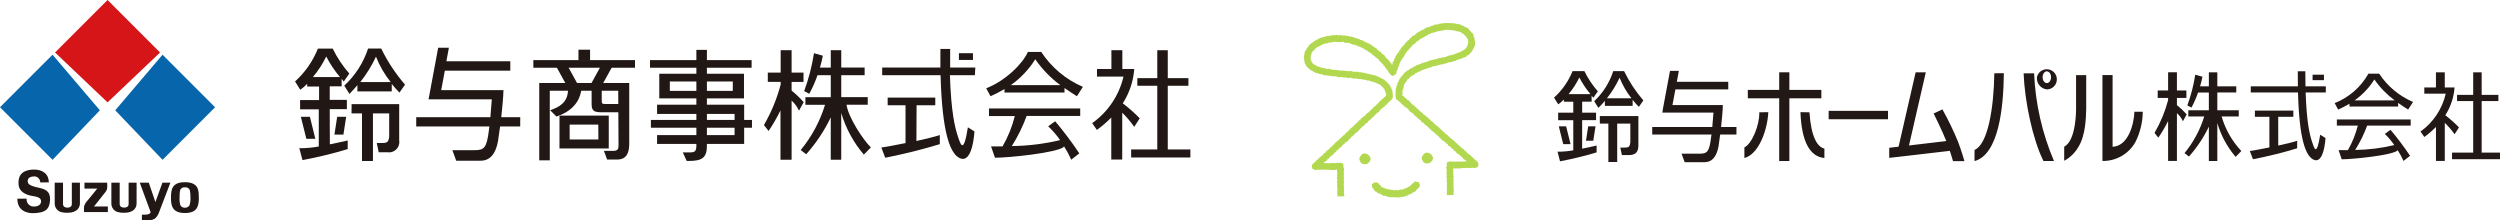 <?xml version="1.0" encoding="UTF-8"?><svg id="_レイヤー_2" xmlns="http://www.w3.org/2000/svg" viewBox="0 0 333.616 29.402"><g id="_レイヤー_1-2"><g id="logo"><path id="_パス_1" d="m69.426,15.639h-2.534c.143-1.295.27-2.661.294-3.614h-8.308l.484-2.597h8.737v-1.255h-8.53l.334-1.803h-1.43l-1.199,6.434h0l-.087.453h8.443c-.087.945-.135,1.676-.191,2.383h-9.896v1.239h9.769l-.064.453c-.294,2.383-.612,2.708-1.898,2.708h-2.986l.516,1.406h3.256c1.247,0,2.009-.905,2.319-2.597.071-.429.167-1.136.278-1.97h2.685l.008-1.239Z" style="fill:#211714;"/><path id="_パス_2" d="m50.912,6.481h-1.795c-.621,1.893-1.715,3.596-3.177,4.948l.691,1.104c.373-.373.731-.794,1.064-1.168v.834h4.583v-1.001c.319.406.661.793,1.025,1.16l.747-1.064c-1.263-1.46-2.331-3.078-3.177-4.813m-2.796,4.472c.83-1.044,1.534-2.182,2.097-3.391.481,1.222,1.142,2.365,1.962,3.391h-4.059Z" style="fill:#211714;"/><path id="_パス_3" d="m46.909,15.131h1.398v6.354h1.461v-6.354h2.168v3.106c-.087.675-.246.842-.866.842h-.794l.262,1.239h1.144c.753.125,1.464-.384,1.589-1.137.025-.15.025-.302,0-.452v-4.837h-6.354l-.008,1.239Z" style="fill:#211714;"/><path id="_パス_4" d="m44.002,14.567h2.287v-1.239h-2.287v-1.803h1.589v-1.001l.278.357.747-1.064c-.883-1.006-1.628-2.125-2.216-3.328h-1.978c-.67,1.674-1.713,3.174-3.05,4.384l.699,1.104c.334-.232.643-.498.921-.794v.365h1.589v1.803h-2.534v1.239h2.494v4.956c-.856.164-1.726.241-2.597.23l.421,1.589c2.037-.38,4.052-.871,6.036-1.469v-1.152c-.397.095-1.334.31-2.383.516l-.016-4.694Zm-.469-7.029c.507.982,1.122,1.904,1.835,2.748h-3.614c.705-.839,1.302-1.762,1.779-2.748" style="fill:#211714;"/><path id="_パス_5" d="m42.08,18.522l-.723-2.931h-1.207l.731,2.931h1.199Z" style="fill:#211714;"/><path id="_パス_6" d="m45.829,17.958l.365-2.367h-1.199l-.365,2.367h1.199Z" style="fill:#211714;"/><path id="_パス_7" d="m105.637,12.112v-1.176h1.589v-1.247h-1.589v-2.986h-1.461v2.986h-1.716v1.239h1.716v.357c-.499,1.892-1.25,3.709-2.232,5.401l.62.794c.596-.876,1.126-1.795,1.589-2.748v6.584h1.485v-7.887c.421.371.757.829.985,1.342l.627-1.136c-.486-.551-1.018-1.061-1.589-1.525" style="fill:#211714;"/><path id="_パス_8" d="m112.968,13.979h2.828v-1.017h-3.534v-2.931h3.121v-1.017h-3.121v-2.311h-1.398v2.319h-1.446c.151-.5.278-1.033.389-1.589l-1.183-.334c-.269,1.726-.708,3.42-1.311,5.059l.683.357c.433-.794.8-1.623,1.096-2.478h1.771v2.931h-3.384v1.017h2.621c-.677,2.206-1.78,4.257-3.249,6.036l.731.564c1.322-1.477,2.426-3.136,3.28-4.924v5.655h1.398v-6.243c.607,2.044,1.635,3.938,3.018,5.56l.937-.961c-.993-.961-3.002-3.971-3.249-5.695" style="fill:#211714;"/><rect id="_長方形_1" x="127.963" y="7.101" width="1.874" height=".898" style="fill:#211714;"/><path id="_パス_9" d="m130.155,9.015h-3.36v-2.486h-1.303v2.486h-7.768v1.017h7.792c.214,7.943,1.318,10,2.137,10.794,1.771,1.469,2.287-1.708,2.383-3.288l-.874-.548c-.58,3.709-.993,2.24-1.311,1.279-.429-1.255-.929-3.328-1.088-8.236h3.328l.064-1.017Z" style="fill:#211714;"/><path id="_パス_10" d="m122.316,14.05h2.494v-1.025h-6.354v1.025h2.383v5.044c-1.326.27-2.573.5-3.225.596l.516,1.358c2.457-.48,4.888-1.085,7.283-1.811v-1.215c-.54.191-1.771.492-3.121.794l.024-4.766Z" style="fill:#211714;"/><path id="_パス_11" d="m131.974,15.488h3.447c-.352,1.421-.903,2.784-1.636,4.051h-1.533l.524,1.509c1.898,0,8.141-.643,9.182-1.43v-.135c.378.582.71,1.193.993,1.827l1.08-.842c-.994-1.489-2.07-2.921-3.225-4.289l-.929.675c.593.556,1.126,1.174,1.589,1.843-2.111.502-4.272.768-6.441.794.797-1.268,1.459-2.614,1.978-4.019h7.148v-1.001h-12.176v1.017Z" style="fill:#211714;"/><path id="_パス_12" d="m134.047,11.882v.469h8.006v-.604c.62.445,1.199.794,1.66,1.096l.794-1.255c-2.271-.974-4.205-2.596-5.56-4.662h-1.779c-.62,1.469-2.915,3.836-5.56,4.853l.572,1.064c.642-.287,1.267-.607,1.874-.961m4.098-3.971c.919,1.324,2.048,2.488,3.344,3.447h-6.6c1.301-.925,2.407-2.096,3.256-3.447" style="fill:#211714;"/><path id="_パス_13" d="m155.834,19.944v-8.499h2.756v-1.017h-2.756v-3.725h-1.398v3.725h-2.661v1.017h2.661v8.499h-3.487v1.072h7.903v-1.072h-3.018Z" style="fill:#211714;"/><path id="_パス_14" d="m151.362,16.918l.731-1.128c-.702-.725-1.458-1.394-2.264-2.002.889-1.374,1.416-2.951,1.533-4.583h-1.589v-2.502h-1.461v2.502h-1.922v1.017h3.534c-.585,2.512-2.072,4.722-4.178,6.211l.627.905c.686-.496,1.329-1.048,1.922-1.652v5.6h1.461v-6.251c.589.575,1.121,1.205,1.589,1.882" style="fill:#211714;"/><rect id="_長方形_2" x="71.174" y="8.022" width="13.566" height="1.017" style="fill:#211714;"/><path id="_パス_15" d="m82.5,12.105h-9.134v9.293h-1.406v-10.325h12.009v8.133c0,1.255-.421,2.081-1.589,2.081h-1.366l-.421-1.152h1.215c.627,0,.731-.238.731-.731l-.04-7.299Z" style="fill:#211714;"/><rect id="_長方形_3" x="77.194" y="6.632" width="1.549" height="1.461" style="fill:#211714;"/><path id="_パス_16" d="m77.258,11.541l-1.493-2.716h-1.565l1.493,2.716h1.565Z" style="fill:#211714;"/><path id="_パス_17" d="m78.679,11.541l1.493-2.716h1.565l-1.493,2.716h-1.565Z" style="fill:#211714;"/><path id="_パス_18" d="m77.591,11.898c-.103.834-.524,2.716-3.336,3.654l-.834-.834c1.096-.413,2.383-.937,2.383-2.82h1.787Z" style="fill:#211714;"/><path id="_パス_19" d="m78.949,11.898v1.882c0,.834.127,1.199,1.223,1.199h2.637v-1.096h-1.986c-.5,0-.524-.071-.524-.524v-1.589l-1.35.127Z" style="fill:#211714;"/><path id="_パス_20" d="m74.66,19.809h6.576v-4.384h-6.576v4.384Zm5.194-1.199h-3.836v-1.986h3.82l.016,1.986Z" style="fill:#211714;"/><rect id="_長方形_4" x="86.741" y="8.022" width="13.558" height="1.017" style="fill:#211714;"/><path id="_パス_21" d="m92.928,19.443V6.656h1.406v12.788c0,1.589-.627,2.033-2.383,2.033h-.318l-.516-1.144h1.017c.572,0,.794-.159.794-.89" style="fill:#211714;"/><path id="_パス_22" d="m87.98,13.129h11.302v-3.288h-11.302v3.288Zm9.809-1.001h-8.403v-1.255h8.403v1.255Z" style="fill:#211714;"/><path id="_パス_23" d="m87.686,18.03h10.341v-2.828h-10.341v-1.231h11.62v5.234h-11.62v-1.176Z" style="fill:#211714;"/><rect id="_長方形_5" x="86.86" y="16.004" width="13.487" height="1.04" style="fill:#211714;"/><path id="_パス_24" d="m2.319,26.552c0,1.533,1.247,1.962,2.287,1.89,1.183-.079,2.009-.286,2.073-1.779s-1.168-1.493-1.962-1.716c-.556-.175-1.048-.31-1.017-.794,0-.357.27-.572.755-.604.434-.066.839.232.904.666.006.042.009.085.009.128h1.152c0-1.072-.794-1.771-2.105-1.716-1.724.079-2.033,1.056-1.93,2.065.079.794.794,1.318,1.978,1.485.905.127,1.056.429,1.009.794s-.405.58-.921.588c-.519.036-.969-.356-1.005-.875-.004-.058-.003-.116.004-.174h-1.231" style="fill:#211714;"/><path id="_パス_25" d="m7.299,24.376v2.804c.006.499.323.94.794,1.104.299.087.61.125.921.111,1.358,0,1.652-.794,1.652-1.247v-2.772h-1.08v2.843c0,.405-.334.492-.588.492s-.588-.095-.588-.492v-2.843h-1.112Z" style="fill:#211714;"/><path id="_パス_26" d="m14.861,24.376v2.804c.006.499.323.94.794,1.104.299.087.61.125.921.111,1.303,0,1.652-.699,1.652-1.247v-2.772h-1.064v2.843c0,.413-.349.484-.604.484s-.588-.087-.588-.484v-2.843h-1.112Z" style="fill:#211714;"/><path id="_パス_27" d="m11.271,24.376v.794h1.708l-1.525,1.867c-.116.162-.197.346-.238.54-.02.241-.02.482,0,.723h3.177v-.747h-1.851l1.517-1.914c.118-.133.2-.295.238-.469.027-.264.027-.53,0-.794h-3.026Z" style="fill:#211714;"/><path id="_パス_28" d="m18.649,24.376h1.207l.882,2.589.937-2.589h1.064l-1.589,4.146c-.461.985-1.04.882-2.216.874v-.747c.405,0,1.072.048,1.168-.334l-1.453-3.94Z" style="fill:#211714;"/><path id="_パス_29" d="m26.536,26.354c0,1.128-.183,2.073-1.867,2.073-1.811,0-1.851-1.176-1.851-2.073,0-1.072.143-2.041,1.851-2.041,1.882,0,1.859,1.16,1.859,2.041m-1.851-1.358c-.203-.022-.404.055-.54.207-.095.111-.175.294-.175,1.144-.023.356.014.713.111,1.056.13.21.365.332.612.318.243.006.471-.114.604-.318.106-.342.149-.699.127-1.056.009-.331-.02-.661-.087-.985-.104-.248-.36-.397-.627-.365" style="fill:#211714;"/><path id="_パス_30" d="m28.705,14.313l-7.013,7.013-6.314-6.608,6.314-7.418,7.013,7.013Z" style="fill:#0766ab;"/><path id="_パス_31" d="m0,14.313l7.013,7.013,6.314-6.608-6.314-7.418L0,14.313Z" style="fill:#0766ab;"/><path id="_パス_32" d="m21.358,7.005l-7.005,6.656-7.005-6.656L14.352,0l7.005,7.005Z" style="fill:#d61518;"/></g><g><path d="m209.583,19.235l-.588-2.377h-.978l.588,2.377h.977Z" style="fill:#221815;"/><path d="m231.721,16.95h-2.048c.115-1.049.218-2.153.237-2.925h-6.728l.395-2.098h7.054v-1.009h-6.863l.269-1.458h-1.181l-.97,5.203h.011l-.067.367h6.825c-.074.76-.109,1.355-.155,1.916h-8.017v1.006h7.912c-.015.118-.033.239-.055.366-.238,1.917-.49,2.192-1.537,2.192h-2.404l.419,1.137h2.634c1.013,0,1.625-.728,1.877-2.101.058-.345.141-.92.224-1.593h2.17v-1.002Z" style="fill:#221815;"/><path d="m216.732,9.495h-1.452c-.495,1.528-1.369,2.907-2.54,4.006l.56.897c.304-.3.592-.615.864-.944v.674h3.706v-.807c.257.33.534.644.83.94l.601-.862c-1.023-1.183-1.887-2.496-2.569-3.904m-2.297,3.622c.671-.845,1.241-1.767,1.696-2.745.39.988.924,1.914,1.585,2.745h-3.282Z" style="fill:#221815;"/><path d="m213.492,16.493h1.139v5.121h1.178v-5.121h1.752v2.521c-.07.547-.197.679-.701.679h-.639l.219,1.004h.923c.844,0,1.275-.365,1.275-1.28v-3.926h-5.147v1.002Z" style="fill:#221815;"/><path d="m211.135,16.034h1.852v-1h-1.852v-1.463h1.262v-.807c.076.095.153.191.227.286l.6-.86c-.714-.816-1.318-1.723-1.794-2.697h-1.578c-.546,1.349-1.391,2.557-2.471,3.534l.562.897c.269-.191.518-.408.745-.648v.298h1.261v1.463h-2.02v1h2.02v4.021c-.693.129-1.398.191-2.103.184l.335,1.283c1.647-.31,3.276-.708,4.881-1.191v-.916c-.318.078-1.077.252-1.932.421l.004-3.804Zm-.378-5.692c.411.794.91,1.54,1.487,2.223h-2.925c.568-.679,1.05-1.426,1.435-2.223" style="fill:#221815;"/><path d="m212.617,18.778l.3-1.92h-.979l-.293,1.92h.972Z" style="fill:#221815;"/><path d="m290.502,14.027v-.954h1.264v-1.005h-1.264v-2.422h-1.175v2.422h-1.391v1.005h1.391v.29c-.405,1.531-1.015,3.001-1.813,4.37l.504.641c.488-.709.925-1.45,1.309-2.22v5.324h1.175v-6.381c.342.3.614.67.799,1.085l.508-.914c-.401-.449-.838-.863-1.307-1.24" style="fill:#221815;"/><path d="m296.463,15.541h2.292v-.824h-2.862v-2.375h2.528v-.823h-2.528v-1.87h-1.129v1.87h-1.172c.121-.405.23-.833.319-1.281l-.963-.269c-.215,1.398-.569,2.772-1.057,4.1l.55.287c.351-.645.647-1.318.886-2.012h1.435v2.375h-2.741v.824h2.123c-.548,1.786-1.441,3.446-2.628,4.888l.589.458c1.07-1.197,1.965-2.539,2.657-3.988v4.58h1.129v-5.059c.489,1.657,1.322,3.193,2.443,4.508l.762-.775c-1.229-1.309-2.132-2.89-2.633-4.614" style="fill:#221815;"/><rect x="308.606" y="9.968" width="1.516" height=".729" style="fill:#221815;"/><path d="m310.374,11.519h-2.715c-.013-.618-.022-1.286-.022-2.008h-1.006c0,.718,0,1.382.013,2.008h-6.288v.824h6.306c.166,6.44,1.063,8.097,1.733,8.741,1.435,1.187,1.852-1.386,1.937-2.663l-.711-.443c-.468,3-.807,1.811-1.055,1.036-.353-1.019-.754-2.691-.885-6.671h2.691v-.824Z" style="fill:#221815;"/><path d="m304.019,15.587h2.018v-.824h-5.129v.824h1.934v4.084c-1.077.22-2.083.406-2.61.484l.42,1.096c1.989-.386,3.957-.874,5.896-1.462v-1.003c-.435.156-1.435.4-2.525.637l-.004-3.835Z" style="fill:#221815;"/><path d="m311.845,16.762h2.796c-.288,1.146-.734,2.247-1.323,3.272-.461.01-.885.007-1.242,0l.419,1.225c1.542-.011,6.596-.52,7.437-1.16v-.107c.306.473.576.969.807,1.482l.876-.679c-.804-1.207-1.677-2.367-2.613-3.474l-.752.548c.469.452.89.952,1.256,1.491-1.708.41-3.457.628-5.214.651.645-1.024,1.181-2.113,1.597-3.249h5.807v-.824h-9.851v.824Z" style="fill:#221815;"/><path d="m313.533,13.841v.375h6.486v-.484c.499.359.965.653,1.341.89l.65-1.017c-1.844-.787-3.416-2.1-4.52-3.773h-1.435c-1.003,1.79-2.594,3.178-4.503,3.929l.463.861c.519-.233,1.025-.493,1.516-.78m3.319-3.235c.746,1.07,1.662,2.012,2.71,2.788h-5.345c1.054-.747,1.949-1.694,2.635-2.788" style="fill:#221815;"/><path d="m331.17,20.365v-6.877h2.232v-.824h-2.232v-3.014h-1.131v3.014h-2.153v.824h2.153v6.878h-2.823v.874h6.401v-.874h-2.446Z" style="fill:#221815;"/><path d="m327.552,17.916l.591-.914c-.567-.586-1.178-1.128-1.827-1.622.715-1.112,1.14-2.386,1.236-3.704h-1.307v-2.026h-1.178v2.026h-1.552v.822h2.86c-.465,2.04-1.663,3.839-3.367,5.054l.507.729c.556-.401,1.076-.849,1.554-1.34v4.538h1.178v-5.088c.485.464.923.975,1.307,1.525" style="fill:#221815;"/><path d="m232.782,19.671c.981-.458,2.039-2.947,1.99-4.687l1.201-.015c-.109,2.404-1.286,5.632-3.191,6.116v-1.413Z" style="fill:#221815;"/><path d="m243.46,19.832c-.903-.222-1.761-1.428-1.995-4.844l-1.201-.02c.148,4.016,1.303,5.948,3.195,6.116l.002-1.251Z" style="fill:#221815;"/><rect x="237.428" y="9.649" width="1.356" height="11.838" style="fill:#221815;"/><path d="m254.571,20.182l2.422-10.533h-1.357l-2.416,10.533h1.351Z" style="fill:#221815;"/><rect x="233.24" y="11.997" width="9.814" height="1.121" style="fill:#221815;"/><rect x="244.028" y="14.792" width="7.919" height="1.121" style="fill:#221815;"/><path d="m259.21,14.598c.792,1.413,1.495,2.874,2.105,4.374.379.972.833,2.527.833,2.527h-1.525s-.458-1.574-.833-2.527c-.628-1.578-1.753-3.826-1.753-3.826l1.173-.548Z" style="fill:#221815;"/><path d="m263.488,21.497c3.23-.878,3.875-7.102,3.919-11.731l-1.272.012c-.067,4.743-.885,9.509-2.638,10.227l-.008,1.492Z" style="fill:#221815;"/><path d="m271.82,10.303c.156-.727.872-1.189,1.598-1.033.727.156,1.189.872,1.033,1.598-.133.618-.678,1.061-1.311,1.063-.809-.094-1.396-.817-1.321-1.628m1.321.786c.31,0,.564-.35.564-.786s-.255-.783-.564-.783-.56.349-.56.783.251.786.56.786" style="fill:#221815;"/><path d="m272.692,21.482c-1.421-2.807-2.512-7.977-2.648-11.694l1.399-.006c.173,4.028,1.071,7.991,2.651,11.7h-1.402Z" style="fill:#221815;"/><path d="m277.045,14.468s.062,4.28-1.585,5.1v1.884c.793-.425,1.45-1.065,1.896-1.846.994-1.6,1.007-4.002,1.042-5.093v-4.486h-1.354v4.441Z" style="fill:#221815;"/><path d="m280.563,10.02v11.459c1.797.034,3.471-.911,4.37-2.467.651-1.27.997-2.673,1.013-4.1h-1.117c-.059,1.656-.807,4.575-2.911,4.677v-9.568h-1.355Z" style="fill:#221815;"/><path d="m260.973,18.67l-8.862,1.052v1.346l9.02-1.051-.159-1.347Z" style="fill:#221815;"/><g><path d="m189.377,24.392c-.024-.032-.051-.099-.11-.098-.179.039-.269-.108-.443-.083-.09,0-.09.117-.157.163-.105.032-.191.108-.237.208-.117.015-.115.136-.205.199-.103.021-.165.138-.284.134-.058.143-.212.12-.318.17-.027.162-.179.039-.265.111-.128.101-.295.138-.454.102-.097-.066-.149.09-.235.09-.199-.017-.398-.02-.597-.01-.072.028-.153.009-.205-.048-.028-.005-.057.004-.078.023-.048.034-.09-.021-.125-.052s-.053.01-.08.01c-.082.027-.173,0-.226-.069-.098-.038-.194.053-.269-.008-.047-.157-.208.041-.278-.085-.042-.145-.189-.081-.288-.108-.147-.068-.267-.184-.34-.329-.059-.06-.179-.057-.144-.18-.041-.069-.115-.111-.196-.11-.065-.023-.048-.11-.133-.103-.07.048-.159.06-.239.031-.057-.032-.096.007-.147.03-.034.162-.248.075-.246.253.074.11-.09.231.048.324-.017.126.114.206.193.281-.013.18.191.22.269.341.2-.056.167.279.386.209.179.12.409.1.551.307.071.09.149-.032.237.012.056.099.196-.019.248.085.202.076.413.126.628.148.039-.025.09-.062.141-.03.188-.003.376.014.561.049.066-.053.159-.053.224,0,.109-.096.223.074.314-.049.094.015.156-.06.239-.07.071.067.179.015.252.006.101-.082.254-.034.334-.149.16.081.235-.138.375-.166.09-.051.234.017.278-.127.132.052.129-.18.277-.117.013-.155.188-.049.253-.141.138-.346.668-.491.589-.94-.048-.056-.138-.115-.101-.221" style="fill:#b2d850;"/><path d="m181.592,21.705c.066.067.145.12.232.155.134.117.34.021.503.044.057-.049.129-.075.204-.074.048-.152.213-.155.28-.283-.006-.164.153-.269.09-.449-.074-.072-.117-.17-.12-.274-.097-.071-.196-.18-.306-.24-.056-.032-.128-.032-.185-.09-.074,0-.153-.039-.221-.014-.141-.026-.242.069-.345.132-.042.091-.112.165-.199.212-.022.034.007.081-.021.107-.153.101-.106.329-.074.475.134.051.066.21.162.295" style="fill:#b2d850;"/><path d="m189.916,21.601c.064.067.141.12.227.155.14.117.345.021.508.044.056-.05.129-.077.204-.074.048-.153.209-.155.278-.284-.008-.163.163-.269.095-.449-.072-.072-.115-.167-.121-.269-.1-.071-.199-.18-.3-.241-.065-.032-.137-.032-.187-.09-.078,0-.163-.04-.222-.014-.14-.026-.243.069-.353.132-.039.092-.108.167-.196.213-.022.034.009.081-.022.106-.15.102-.099.329-.065.476.125.051.064.21.155.295" style="fill:#b2d850;"/><path d="m197.149,21.544c-.025-.039-.101.016-.11-.044.012-.053-.021-.105-.073-.117-.037-.01-.101.026-.118-.032.022-.09-.066-.074-.104-.1-.065-.077-.071-.199-.179-.241-.059,0-.12.008-.156-.057.021-.148-.165-.127-.203-.254-.061-.025-.151-.034-.162-.105,0-.028,0-.063-.034-.066-.096.008-.188-.037-.24-.118-.013-.168-.193-.251-.322-.306-.057-.066-.054-.17-.138-.216s-.215-.02-.203-.142c-.09-.042-.215-.076-.229-.201-.039-.018-.106-.005-.114-.064.01-.078-.063-.1-.11-.12s-.09-.012-.108-.057c.002-.066-.033-.128-.09-.161-.107-.005-.201-.071-.242-.17-.022-.114-.179-.13-.227-.241-.077-.026-.203-.057-.208-.169-.097-.099-.301-.095-.295-.276-.08-.075-.269-.043-.229-.2-.054-.111-.201-.021-.227-.134-.048-.167-.303-.128-.306-.325-.118-.014-.13-.171-.256-.16-.064-.021-.042-.09-.079-.127-.138-.039-.168-.218-.309-.237-.043-.126-.149-.22-.279-.247-.015-.127-.162-.074-.196-.18-.008-.052-.038-.099-.081-.129-.077.035-.135-.044-.172-.097-.02-.133-.179-.154-.257-.25-.218-.013-.157-.337-.406-.304-.074-.1-.106-.32-.297-.276,0-.168-.233-.053-.179-.234-.057-.052-.148-.021-.191-.09-.165-.074-.179-.269-.344-.325-.153-.029-.179-.23-.342-.256-.06-.045-.093-.116-.09-.19-.073-.035-.179.011-.208-.09-.023-.049,0-.122-.067-.134s-.136-.032-.163-.094c0-.038-.004-.081-.038-.09-.221-.015-.275-.269-.47-.349-.031-.102-.196-.105-.168-.235-.103-.09-.194-.207-.33-.198-.084-.067-.069-.269-.234-.223-.125-.095-.192-.277-.365-.308-.008-.018-.02-.033-.037-.043h0s-.008-.01-.013-.015c-.019-.014-.023-.042-.009-.061v-.004c.01-.017.016-.036.016-.056,0-.01.011-.011.013-.015v-.005c.009-.064,0-.13-.024-.19.008-.007.008-.012.011-.025h-.016c-.002-.015-.006-.03-.012-.044.06-.051.008-.117-.013-.18.051-.135.174-.248.127-.392.153-.208.038-.519.269-.678.014-.049.038-.095.07-.135.199-.049.064-.279.232-.359.15.019.23-.163.305-.269.077,0,.075-.102.128-.144.14.064.106-.128.235-.115.078-.125.286-.034.3-.217.04-.108.157-.09.248-.11.057-.018.09-.09.139-.113.142-.02.223-.168.388-.117.082-.038.149-.101.192-.18.057-.057.153-.028.227-.013.077-.085.205-.09.305-.133.062-.056.15-.072.228-.041.09-.188.34-.064.48-.188.262-.195.635-.112.91-.262.2.031.297-.174.502-.085.046-.052.132-.022.185-.043.09-.021.157-.117.247-.095.126.053.202-.068.309-.09.09-.115.26-.016.377-.09.106-.039.229.043.293-.069.103.049.156-.058.223-.107s.137.064.223.024c.057-.026.046-.096.094-.128.02-.013.056,0,.08,0,.102-.071.221-.115.345-.127.109-.016.2-.124.33-.09.125.012.163-.216.313-.115.09-.095.307-.073.294-.262.047-.058.144-.034.22-.051.083,0,.083-.09.118-.139.108.025.071-.097.118-.138.179-.074.214-.282.359-.405.009-.096.095-.164.108-.264.01-.053.09-.054.1-.11-.075-.099.044-.158.09-.224.045-.108-.031-.212,0-.305.09-.162-.074-.323-.022-.5-.069-.063-.042-.164-.035-.233-.124-.042-.049-.191-.141-.254.005-.179-.077-.35-.219-.46-.038-.009-.073-.026-.104-.049.007-.031-.01-.056-.004-.081-.189.013-.067-.228-.247-.225-.122-.298-.432-.344-.674-.449-.035-.154-.226.007-.239-.17-.151.064-.214-.137-.352-.135-.061.009-.109.06-.153-.008s-.172-.007-.245-.044c-.179.027-.325-.15-.523-.068-.044.034-.1.009-.137-.037-.028-.012-.061-.006-.083.014-.027.034-.074.014-.101-.012-.048-.03-.097.006-.139.015-.118-.024-.239-.034-.359-.029-.034-.019-.073-.027-.111-.021-.063.145-.174,0-.28.037-.09.067-.211-.064-.259.081-.06.004-.12-.008-.174-.036-.074-.003-.144.028-.192.085-.09,0-.189.09-.269.029-.061-.032-.083.034-.123.07-.046.008-.08-.032-.126-.037-.114.004-.217.07-.269.17-.04.005-.106.026-.14-.014-.06-.048-.084.034-.117.068-.179-.011-.276.201-.471.108-.068.107-.201.098-.309.126-.084.082-.17.256-.304.217-.09,0-.097.09-.158.113-.143-.098-.179.125-.292.116-.112.145-.325.105-.421.276-.153.035-.197.269-.377.301-.172-.015-.29.17-.37.292-.186-.005-.179.202-.279.3-.066.021-.185-.004-.154.109-.019.03-.054.046-.09.042-.056.016-.051.077-.068.112-.006.06-.06.104-.12.099h-.014c-.076.051-.126.132-.139.223,0,.075-.09.062-.136.109.02.119-.122.144-.194.204-.036.124-.228.19-.194.344-.139.111-.242.261-.295.431-.077.102-.214.175-.222.308-.147.09-.113.244-.215.343.004.167-.214.236-.135.424-.055.07-.146.122-.179.205-.061.08-.014.15,0,.226-.022.039-.065.11-.11.097-.074-.024-.063-.096-.083-.152-.006-.163-.269-.1-.223-.301-.09-.074-.15-.18-.223-.245-.07-.064-.148-.12-.232-.165-.031-.11-.155-.151-.152-.269-.047-.06-.103-.142-.179-.14s-.043-.099-.101-.136c-.126-.018-.228-.112-.256-.236-.055-.068-.137-.108-.224-.108-.056-.005-.077-.075-.078-.122-.03-.049-.09-.026-.128-.049-.101-.03-.09-.136-.144-.188-.057-.144-.212-.071-.284-.198-.189-.083-.355-.209-.486-.369-.051-.036-.109.032-.152-.024-.035-.136-.179-.137-.289-.169-.096-.106-.284-.03-.318-.198-.132.09-.126-.148-.269-.055-.042-.147-.206-.14-.327-.153-.045-.078-.186-.008-.205-.122-.09-.108-.278-.017-.393-.09-.029-.124-.164-.074-.248-.098-.09-.099-.218-.09-.341-.119-.09-.078-.189,0-.298-.034-.163-.085-.349-.113-.53-.081-.053-.006-.073-.062-.105-.09-.179.027-.416.1-.562-.052-.08-.021-.144.056-.234.077-.117-.014-.232-.061-.359-.09-.07.12-.179.019-.284.059-.133-.141-.238.066-.368.057-.11-.127-.179.069-.29.052-.085.042-.128-.055-.203-.036-.096.048-.2.076-.307.082-.063.09-.179.063-.28.082-.07.115-.195-.023-.269.09-.129-.024-.179.118-.307.09-.128.134-.306.166-.449.276-.085.067-.219.054-.259.187-.135.016-.174.202-.325.166-.059.027-.017.108-.063.141-.131-.046-.147.121-.257.141-.036.163-.135.306-.275.396-.002.056-.012.111-.028.165-.021.09-.113.11-.179.146.012.138-.144.221-.077.367-.085.081.026.256-.116.316-.016.057-.006.119.029.168-.012.09.062.171-.047.223v.036c.175.14.005.386.179.515.013.051-.04.09-.03.138.11.065.182.179.191.307.033.074.109.094.172.145-.03.133.132.128.21.193.072.096.156.182.251.256.219-.067.283.269.499.224.084.11.227.155.359.113.053.021.031.081.09.095.018,0,.048-.021.072-.017.044.09.126.049.199.049.094.1.231.068.359.057.113.222.402.117.575.114.075.162.196-.007.293.048.054.117.185.049.269.077.118-.117.184.09.31.045.153-.116.291.039.461.006.063.136.216.028.299.095.107.044.191-.09.279-.014.03.013.064.008.09-.012.078-.034.145.041.213.09.103.058.142-.104.253-.077.187.212.449.06.693.09.057.038.124.055.192.049.072.106.179-.03.261.067.115.057.202-.056.308-.055.141.151.373.081.55.105.113-.074.179.058.269.09.051-.005.125-.082.179,0,.037.026.078-.005.12-.005.09.051.222.018.302.115.043.032.096-.011.137-.032.074-.018.152.012.194.076.159.006.276.174.449.09.118.151.359.09.5.212.025.025.038.081.09.08.129-.057.221.083.327.14.184-.012.144.245.321.256.148.026.073.221.213.247.075.032.114.116.09.194.133.105.057.314.192.415.026.039.026.089,0,.127-.013.057-.002.117.031.165.033.05-.033.09-.063.125-.165.036-.227.219-.353.317-.165-.043-.139.159-.222.229-.138-.005-.224.117-.326.207.031.128-.135.136-.165.238-.186.081-.233.34-.455.359-.031.005-.041.049-.04.09-.021.064-.099.074-.155.099-.077.014-.044.09-.063.135-.027.104-.142.059-.209.096.005.076-.029.149-.09.194-.165.028-.179.23-.344.262-.161.063-.17.257-.321.335-.05.067-.138.038-.198.09.071.18-.173.07-.169.238-.196-.041-.216.18-.294.283-.244-.028-.179.297-.394.315-.075.097-.233.122-.246.257-.038.054-.09.133-.171.101-.044.029-.072.078-.075.131-.038.108-.179.058-.188.185-.133.027-.24.125-.278.256-.143.021-.161.204-.302.244-.035.032-.018.105-.078.128-.118-.008-.13.15-.249.166,0,.198-.254.165-.298.334-.017.114-.169.028-.214.139.035.157-.159.129-.232.206.015.18-.195.18-.291.282,0,.112-.123.146-.201.18-.049.112-.199.133-.227.247-.035.099-.124.17-.229.18-.059.032-.093.097-.083.163-.021.046-.069.046-.106.06-.055.021-.125.044-.108.123-.012.058-.071.049-.118.067-.006.125-.137.162-.221.205.011.121-.131.09-.196.148-.09.049-.083.152-.135.22-.132.057-.307.146-.316.314-.051.081-.142.129-.239.125-.031,0-.03.039-.03.067-.013.072-.097.081-.16.109-.032.127-.214.112-.195.259-.033.067-.097.059-.159.06-.105.045-.118.166-.179.245-.032.026-.126.017-.1.103-.013.059-.079.023-.117.035-.05.016-.079.068-.065.119-.007.061-.09.006-.117.048-.042.13-.185.236-.127.407.019.072,0,.161.026.243.106-.016.154.09.223.145.044.02.09-.041.134-.013.131.191.276-.014.44.004.131.046.273.052.407.015.12.01.24.005.359-.014.083.06.196-.022.269.024.037.018.081.01.109-.02.027-.019.063-.019.09,0,.153-.063.247.098.403.046l.508-.005c.103-.014.228.037.314-.05.019-.011.061-.021.078.012-.05.099.03.185.025.281-.008.051-.066.077-.057.123.145.067.015.18.055.293,0,.04-.04.064-.037.107.09.08,0,.198-.009.29-.02.173.179.343.006.482-.045.127.108.197.055.318-.179.11.131.212-.047.325.094.077-.036.191.055.269.013.057.023.131-.036.171-.027.031.013.073.026.106.018.058.004.121-.035.168-.022.072.053.16,0,.238.126.123.022.254.029.401l.953-.012c0-.117-.102-.211-.03-.325-.113-.187.048-.391-.063-.569.067-.151,0-.359.02-.52-.042-.083-.042-.181,0-.264-.02-.157.039-.348-.024-.487,0-.137.09-.28,0-.406-.042-.228.119-.443-.022-.641.06-.08.07-.187.027-.277,0-.076.076-.131.039-.219-.071-.06-.035-.172-.09-.245.016-.101-.038-.19.025-.269-.015-.076-.061-.143-.127-.184-.082.03-.174,0-.223-.074-.107.037-.205-.068-.277.039-.105.08-.152-.122-.239-.038-.127.098-.31.02-.457.046l-.341-.021c-.125.123-.278-.04-.411.046-.062-.028-.133-.03-.197-.008-.127-.085-.269.076-.379-.036.022-.09.131-.113.208-.165.054-.152.296-.1.284-.308.012-.137.223-.019.2-.19.11-.06.201-.151.259-.262.073-.074.191.022.237-.108.016-.036,0-.09.034-.125.074.023.153-.017.179-.09.002-.007.004-.015.005-.022-.001-.055.028-.106.076-.133.053-.021.134.005.149-.062.052-.12.133-.224.235-.306.046-.014.117.021.128-.044-.014-.117.134-.119.15-.218.074-.067.221-.04.269-.152.009-.075.008-.163.09-.187.035-.013.083,0,.111-.037-.016-.185.251-.114.254-.31.044-.073.118-.074.191-.078.118-.069.213-.171.275-.293.027-.054.09-.032.132-.056.09-.101.09-.284.242-.297,0-.145.196-.048.189-.203.139.008.09-.168.214-.19.15-.042.121-.31.327-.243.118-.024.083-.168.196-.205.039-.056.051-.152.144-.139.125-.09.138-.269.294-.288.041-.057.039-.15.126-.159.142-.034.257-.139.303-.278.09-.07.148-.18.275-.171.127-.082.118-.291.283-.331.023-.054.073-.091.132-.095.06-.067.105-.189.223-.166.07-.072.052-.244.189-.21.044-.029.013-.085.053-.107.041,0,.1.009.118-.042,0-.046-.007-.095.041-.096.119-.032.114-.221.25-.247.043-.002.084-.021.113-.053.006-.031,0-.09.051-.09.055.011.112-.01.148-.053.033-.081.081-.156.142-.221.073-.133.216-.19.298-.318.036-.021.115.016.117-.051,0-.083.09-.049.13-.09.159,0,.044-.226.21-.193.092-.105.19-.204.295-.296.01-.025,0-.067.037-.081.057-.011.108-.043.142-.09.012-.09.119-.071.135-.157.042-.061.159-.043.15-.152.03-.049.106,0,.126-.049,0-.035-.033-.073-.009-.11.111-.077.016-.212.102-.3-.04-.074-.057-.157-.048-.24-.011-.031-.048-.053-.032-.096.12-.154-.074-.299-.029-.467-.101-.102-.097-.252-.194-.35.008-.074-.037-.144-.109-.166.065-.17-.165-.234-.217-.359-.081,0-.109-.067-.121-.132-.063-.046-.196-.059-.174-.18-.041-.048-.13.012-.14-.069s-.107-.126-.162-.18c-.066.021-.137-.014-.16-.081-.002-.006-.003-.012-.004-.019-.083-.019-.234.031-.231-.103-.061-.02-.122-.042-.179-.067-.146.039-.169-.18-.321-.13-.069-.07-.164-.109-.263-.107-.061-.103-.179-.015-.269-.09-.1.035-.21.01-.285-.064-.168-.015-.334-.051-.493-.106-.1-.009-.211,0-.277-.102-.119-.009-.225.068-.318-.038-.09-.019-.189.005-.254-.059-.069.008-.134.09-.2.025-.041-.022-.09-.057-.131-.034-.101.067-.151-.115-.26-.048-.043.043-.105.061-.165.048-.077-.194-.164.064-.291-.037-.083-.035-.164-.11-.269-.074-.168-.09-.349.09-.503-.032-.156.012-.314-.01-.46-.066-.067,0-.142.068-.204.018-.188.028-.379-.051-.572-.029-.118-.13-.318.022-.449-.085-.074.016-.153.073-.232.017-.096,0-.153-.172-.248-.037-.168-.009-.305-.23-.476-.066-.047.012-.066-.051-.106-.074-.106.109-.205-.03-.31-.061-.129.014-.259-.009-.374-.067-.065-.006-.166.043-.187-.06-.038-.056-.073.023-.128,0-.057-.18-.24-.013-.344-.141-.007-.187-.263-.039-.269-.207-.06-.048-.166.025-.201-.076,0-.038-.024-.09-.072-.09-.095,0-.017-.118-.065-.159-.029-.033-.068-.056-.111-.064,0-.107.007-.239-.101-.301-.027-.026-.031-.068-.009-.099.131-.149-.066-.438.148-.564-.033-.054-.038-.121-.013-.18.118-.083.11-.245.257-.308.083-.126.22-.18.291-.325.115.009.127-.146.225-.18.07-.021.203.028.219-.074.022-.121.168.008.217-.09.011-.117.126-.133.22-.11.083,0,.084-.135.173-.136.074.037.128-.015.174-.058.142.016.286,0,.422-.043.098-.032.189-.18.292-.066.197.114.278-.269.441-.043.109.012.179-.142.278-.067.072-.019.148-.001.204.049.162-.017.324-.019.486-.006.118.034.199-.119.305-.021.129-.064.151.159.292.09.13.12.287-.054.426.051.187-.075.269.16.456.127.127.17.384-.004.501.18.126.018.282.012.349.145.109.032.269-.016.332.12.147-.027.207.186.359.14.095.024.122.144.216.145l.09.09c.058-.013.119-.006.172.021.033.076.048.162.141.18.17.013.262.199.426.243.033.01.073-.012.083.023-.022.115.096.18.161.235.16-.036.186.188.324.205.037.031.025.09.08.111.058,0,.114.018.159.054.039.049.023.15.117.135.042.009.079.034.103.07-.031.099.044.165.126.197.173.085.201.359.421.376.115.058-.023.248.139.287.191-.057.057.174.195.216,0,.079.077.08.123.115.029.061.01.152.08.192.14,0,.103.18.205.25-.018.154.229.117.172.297.06.032.142.055.153.133.073.027.144.061.22.097.077-.032.204,0,.249-.09.023-.132.172-.117.239-.195.101-.127-.084-.293.097-.387-.021-.117.168-.15.06-.262-.005-.053.059-.085.079-.12.008-.119.06-.23.147-.311-.022-.157.09-.291.118-.438.096-.108.118-.24.218-.35-.015-.121.165-.132.135-.253.137-.096.233-.241.269-.405.114-.052.021-.239.184-.21.022-.045.04-.092.054-.14.046-.202.269-.214.351-.389.025-.119.164-.175.238-.269.117-.052.09-.223.228-.257.06-.206.366-.09.359-.332.07-.049.209-.072.207-.198.097-.066.205-.113.319-.141.101-.052.039-.224.193-.195.075-.037.135-.09.229-.081.097-.057.118-.18.261-.148.068-.025.057-.101.098-.15.122.032.25-.021.314-.129.043-.076.14-.078.201-.134.101.031.242,0,.258-.117.179-.07.42-.032.58-.152.083-.011.164-.082.249-.037.04-.051.1-.084.164-.09.056.03.123.03.179,0,.142-.057.295-.083.449-.074.083-.076.209-.036.3-.085.109.039.229.027.327-.032.121.012.227.09.359.058.029.012.069.036.106.012.084-.077.163.056.255.045l.167-.017c.086.065.193.096.3.09.047.024.09.08.147.079s.101-.063.163-.025c.07.049.151.08.236.09.078.116.204.191.344.204.067.18.301.26.369.432.187.073.106.277.253.351.014.039.048.074.027.116-.017.021-.046.044-.042.081.043.031.105.075.058.12s.008.082,0,.124c-.101.133-.042.336-.167.464-.006.102-.116.139-.101.247-.031.023-.082.019-.118.045-.063.152-.224.17-.328.278-.167-.023-.234.16-.385.18-.065.163-.292-.013-.34.18-.113-.126-.157.107-.285.052-.05.049-.12.075-.19.07-.075.103-.214.059-.289.138-.094.014-.17-.076-.242.032-.133.057-.327-.027-.397.157-.125-.049-.187.099-.311.059-.056.079-.161-.019-.216.068-.047,0-.084-.064-.134-.049-.062.058-.136.102-.216.13-.075-.03-.132-.075-.207-.019-.053.108-.15.058-.235.085-.109.012-.216.17-.334.071-.096.037-.201.172-.309.064-.09-.014-.148.067-.206.112-.212-.046-.338.127-.528.168-.112.057-.269.014-.376.127-.083.024-.169.035-.255.033-.117.083-.237.202-.392.168-.09.021-.161.153-.269.08-.157.053-.241.269-.449.224-.068.09-.143.199-.269.166-.066.148-.23.114-.337.194-.042.058-.06.15-.142.169-.058-.018-.121-.002-.165.04-.018.072-.081.124-.155.128-.128.139-.334.232-.352.442-.079,0-.139.017-.161.096.025.146-.205.07-.159.236-.115.113-.202.253-.252.406.02.09-.085.133-.1.219-.055.076-.148.134-.11.23.09.159-.154.243-.124.388.032.09-.057.153-.059.244.048.167-.15.299-.005.436-.077.082.022.172-.029.265-.045.039-.055.105-.026.157.014.014.024.032.028.051-.013.031-.023.058-.032.085.018.015.03.035.035.057.004.008.006.017.005.026.003.046.008.093.015.139-.028.091.006.191.084.245.035-.011.074-.003.101.021.016.032.046.056.081.064.007.012.019.021.032.025.014,0,.027.01.033.022.02.09.126.064.14.152.028.056.09.068.145.09.032.014.029.056.039.081.105.088.203.184.293.288.172-.038.059.189.223.187.039.039.13,0,.13.09.008.067.083.027.122.046.09.127.229.18.304.311.064.06.113.134.144.216.039.041.096.06.153.05.052,0,.039.059.057.09.028.03.067.048.108.049.144.023.133.212.258.241.055,0,.048.05.049.095.02.05.071.039.111.039.039.021.015.078.061.106.136-.038.127.135.194.205.115-.026.168.094.228.16.058.006.11.039.139.09.157.037.155.244.284.324.124-.012.193.096.282.164.052.137.17.239.313.269.09.007.09.099.126.155.163.016.179.195.309.281.09-.017.105.08.145.134.11.035.077.18.201.202.202-.071.179.195.331.235.126.018.081.197.218.185,0,.154.189.054.2.198.154.009.156.192.246.293.045.021.11,0,.128.051.069.118.168.217.287.285.073-.01.145.018.193.074.012.195.269.118.259.304.029.035.074.021.115.034.081.022.082.109.09.185.055.111.196.081.275.146.016.099.173.097.152.214.023.066.09.03.135.041.103.078.185.181.238.299.025.068.103.039.155.059.049.026.079.076.08.131.014.078.087.129.165.116l.026-.007c.037.035.023.09.038.123.047.129.166.03.241.102.062.11.156.198.269.255-.027.172.179.049.2.186-.01.208.229.15.292.301.076.049.179.072.211.16-.112.116-.249-.043-.373.045-.066-.021-.138-.017-.201.012-.14-.081-.289.09-.414-.035l-.341.03c-.144-.023-.332.06-.455-.035-.094-.082-.129.121-.245.043-.071-.105-.179,0-.284-.032-.043.073-.131.106-.211.079-.068.04-.114.109-.125.187.064.078.01.168.035.269-.053.074-.022.186-.082.247-.044.09.036.142.037.218-.035.092-.02.197.039.276-.139.204.028.414-.008.643-.097.128.007.269.009.406-.066.14,0,.329-.016.486.066.068.04.18.018.264-.018.174-.009.35.028.52-.113.18.062.383-.046.572.077.11-.024.208-.026.325l.957-.012c0-.148-.106-.276.016-.401-.053-.078.019-.168,0-.238-.041-.046-.054-.11-.035-.168.011-.033.051-.076.019-.107-.06-.038-.053-.114-.041-.17.09-.081-.042-.192.048-.269-.179-.11.127-.22-.056-.324-.052-.121.098-.194.048-.32-.166-.134.016-.31-.006-.482-.013-.09-.105-.207-.016-.29,0-.043-.032-.066-.04-.107.038-.114-.09-.224.048-.294.006-.046-.048-.071-.061-.121-.006-.097.076-.18.023-.282.014-.033.053-.023.069-.014.09.085.213.031.321.041l.506-.006c.153.049.244-.115.406-.056.024-.021.06-.021.084,0,.031.027.075.034.112.016.078-.049.194.031.269-.032.119.016.239.018.359.005.135.034.277.025.407-.026.162-.022.308.18.438-.015.051-.032.09.03.141.009.067-.055.108-.164.206-.15.016-.081.025-.162.028-.244.047-.172-.094-.275-.144-.405" style="fill:#b2d850;"/></g></g></g></svg>